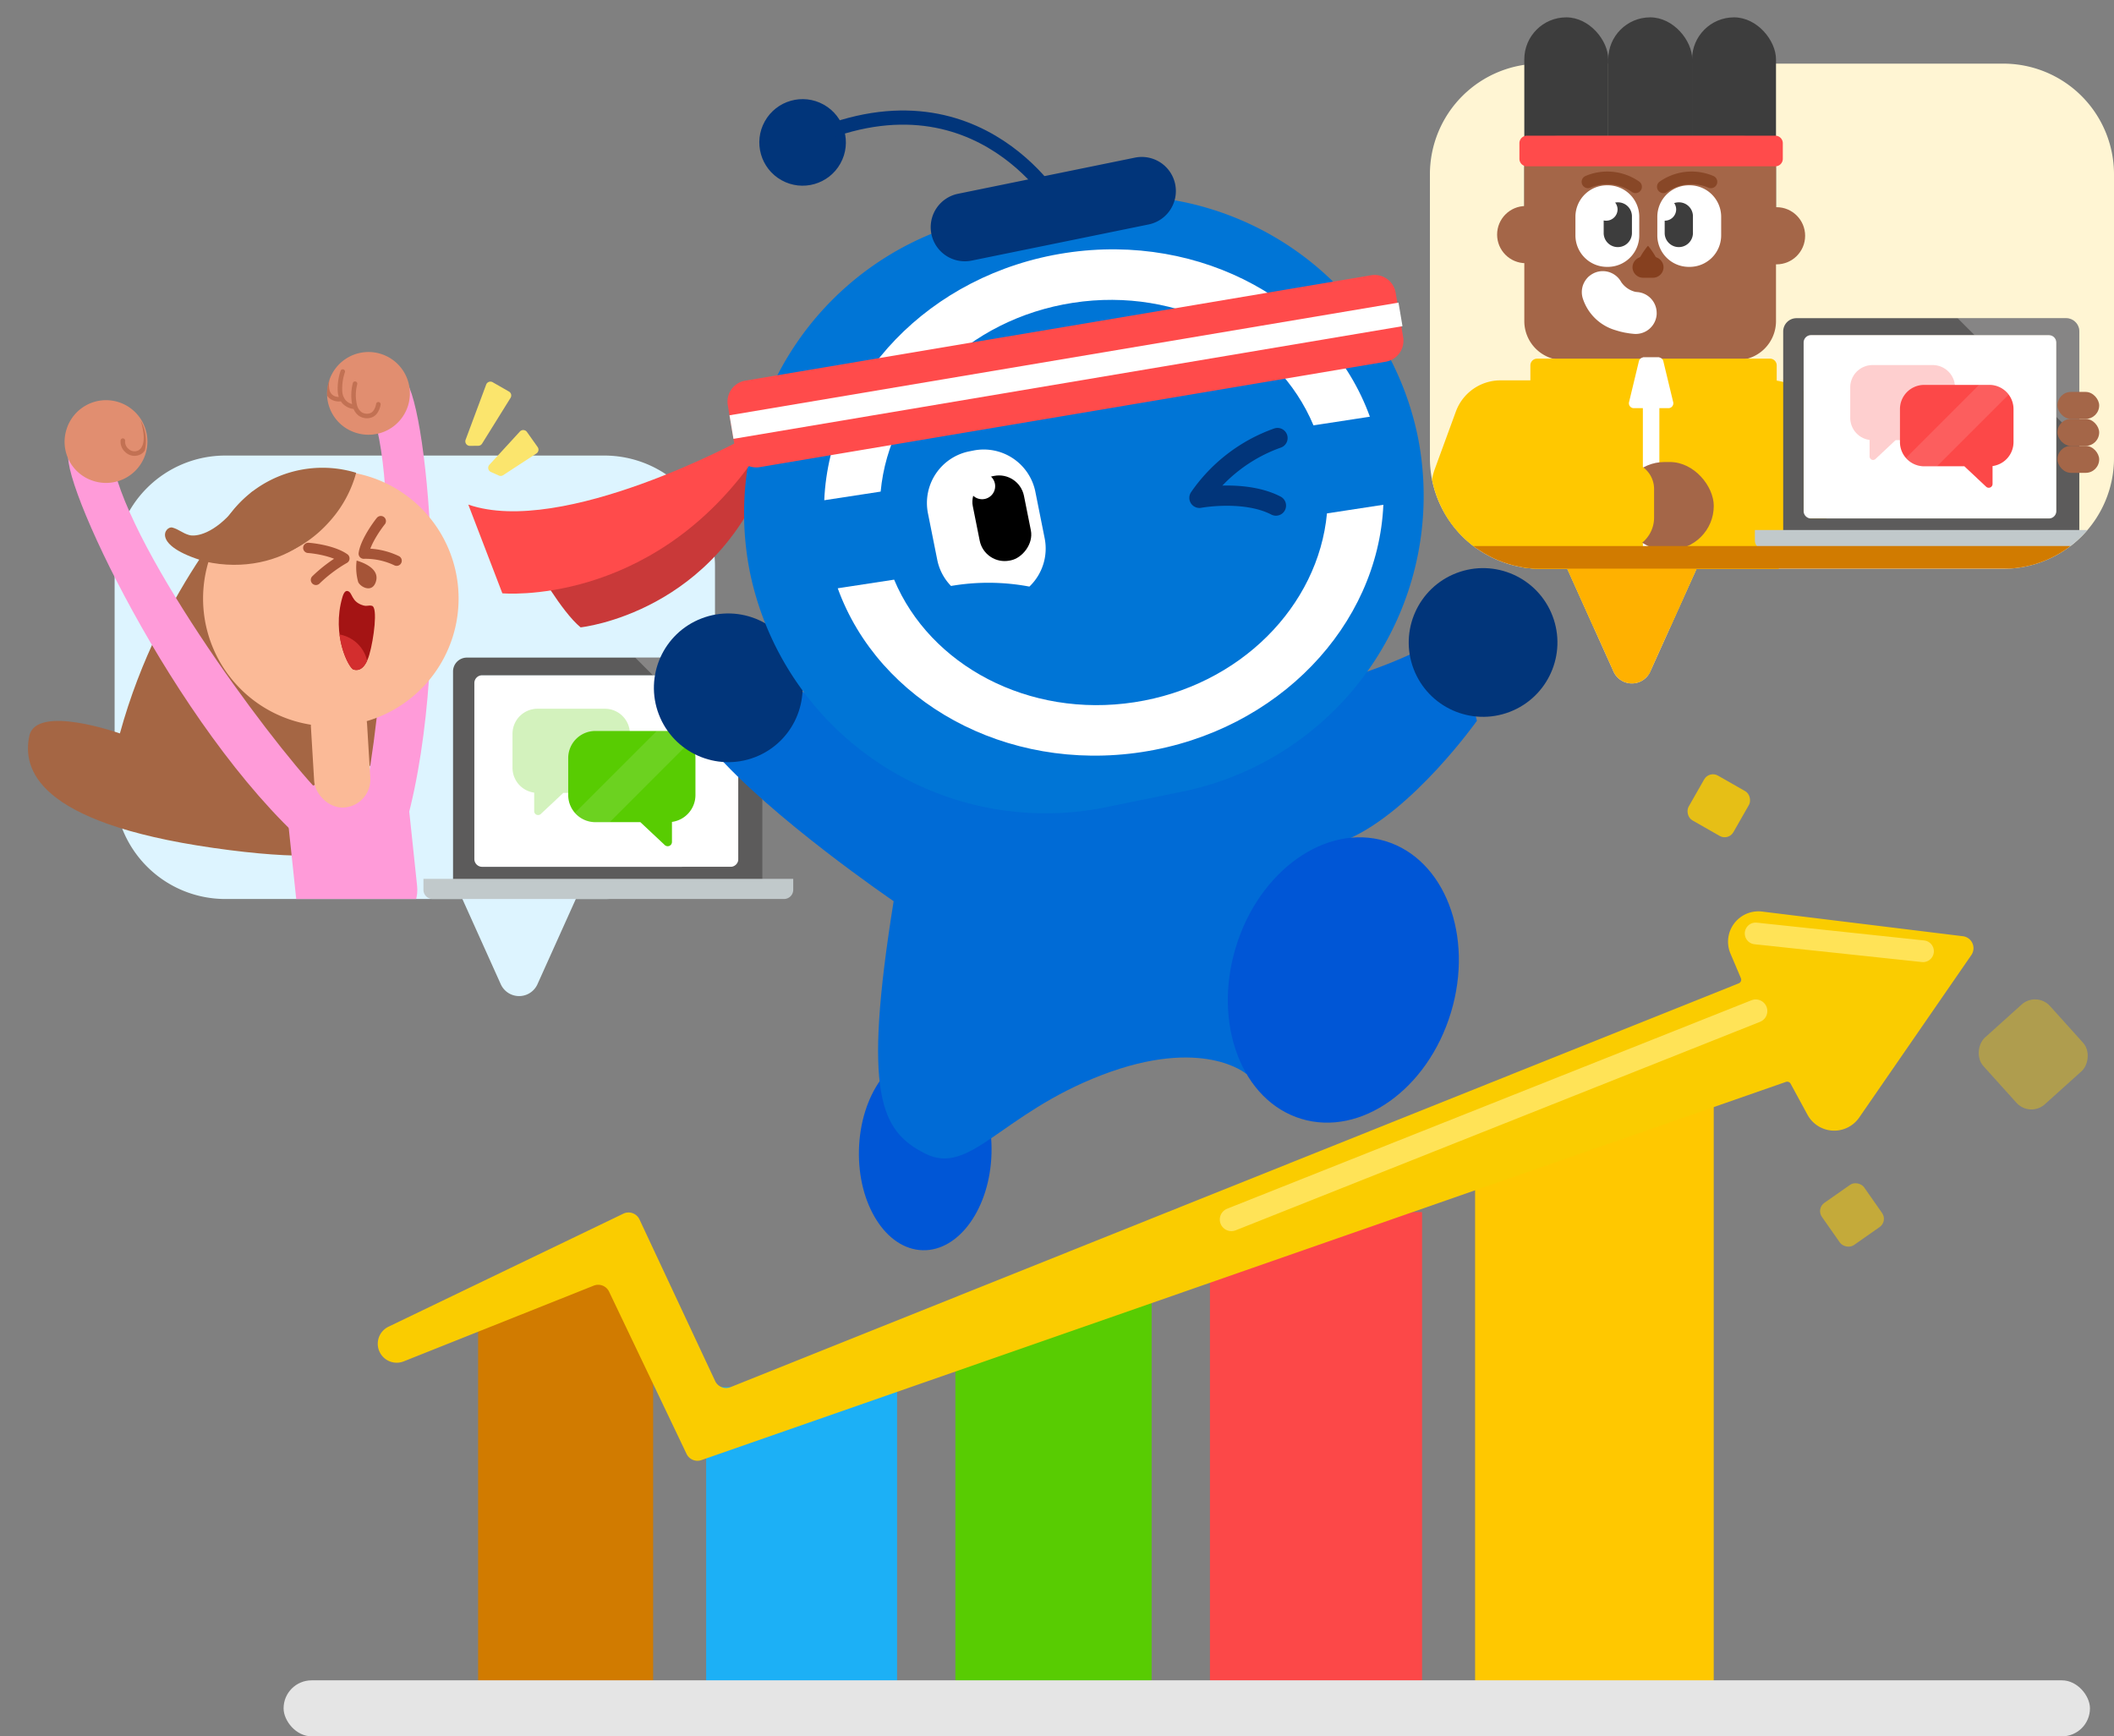 <svg xmlns="http://www.w3.org/2000/svg" xmlns:xlink="http://www.w3.org/1999/xlink" width="420.286" height="345.209" viewBox="0 0 420.286 345.209"><rect x="0" y="0" width="420.286" height="345.209" fill="#808080" stroke="none"/><defs><clipPath id="a"><rect width="119.362" height="110.95" rx="22" fill="#fff"/></clipPath><clipPath id="b"><path d="M1962.1,1010.729H1947.59a5.391,5.391,0,0,0-5.391,5.391v7.346a5.391,5.391,0,0,0,5.391,5.391h8.953l4.856,4.557a.847.847,0,0,0,1.426-.617v-3.989a5.391,5.391,0,0,0,4.67-5.342v-7.346A5.391,5.391,0,0,0,1962.1,1010.729Z" transform="translate(-1942.199 -1010.729)" fill="#716be2"/></clipPath><clipPath id="c"><path d="M22,135.608a22,22,0,0,1-22-22V44.525a22,22,0,0,1,22-22H83L92.2,2.092a4,4,0,0,1,7.295,0l9.2,20.434h5.308a22,22,0,0,1,22,22v69.084a22,22,0,0,1-22,22Z" transform="translate(136.005 135.608) rotate(180)" fill="#fff5d3"/></clipPath><clipPath id="d"><path d="M1959.964,1010.729H1947.01a4.812,4.812,0,0,0-4.812,4.811v6.556a4.812,4.812,0,0,0,4.812,4.812H1955l4.333,4.067a.756.756,0,0,0,1.273-.551v-3.56a4.811,4.811,0,0,0,4.168-4.767v-6.556A4.811,4.811,0,0,0,1959.964,1010.729Z" transform="translate(-1942.199 -1010.729)" fill="#716be2"/></clipPath></defs><g transform="translate(-1062.734 -138.445)"><g transform="translate(1157.79 354.122)"><path d="M6,0H34.792a0,0,0,0,1,0,0V80.619a0,0,0,0,1,0,0H0a0,0,0,0,1,0,0V6A6,6,0,0,1,6,0Z" transform="translate(0 37.981)" fill="#d17b00"/><rect width="37.955" height="58.505" transform="translate(45.335 60.095)" fill="#1cb0f6"/><path d="M9,0H39.009a0,0,0,0,1,0,0V78.537a0,0,0,0,1,0,0H0a0,0,0,0,1,0,0V9A9,9,0,0,1,9,0Z" transform="translate(94.888 40.064)" fill="#58cc02"/><rect width="42.172" height="93.297" transform="translate(145.494 25.303)" fill="#fc4848"/><path d="M5,0H47.444a0,0,0,0,1,0,0V118.6a0,0,0,0,1,0,0H0a0,0,0,0,1,0,0V5A5,5,0,0,1,5,0Z" transform="translate(198.209 0)" fill="#ffc800"/></g><g transform="translate(1062.734 206.227)"><g transform="translate(0 0)"><path d="M76.771,105.108l-7.63-16.945H22a22,22,0,0,1-22-22V22A22,22,0,0,1,22,0H97.362a22,22,0,0,1,22,22V66.163a22,22,0,0,1-22,22H91.695l-7.629,16.945a4,4,0,0,1-7.294,0Z" transform="translate(22.787 22.787)" fill="#ddf4ff"/><g clip-path="url(#a)"><g transform="translate(5.559 2.17)"><rect width="10.737" height="23.456" rx="5.368" transform="translate(38.202 122.916) rotate(28.577)" fill="#ff7878"/><rect width="24.206" height="6.574" rx="3.287" transform="matrix(0.877, -0.48, 0.48, 0.877, 96.747, 186.592)" fill="#ff7878"/><path d="M1007.418,303.486s-18.058,18.323-26.2,47.993c0,0-16.659-5.918-18.014.517s1.283,17.187,36.583,22.246,34.657-3.536,28.729-8.42,14.468-9.959,10.851-42.538S1007.418,303.486,1007.418,303.486Z" transform="translate(-962.939 -275.617)" fill="#a56644"/><path d="M1065.034,359.741c9.7-35.129,3.409-90.151-1.036-88.443s-13.489-11.082-6.446,4.695,2.427,64.168-.865,78.866C1056.237,368.2,1057.276,387.844,1065.034,359.741Z" transform="translate(-989.85 -265.966)" fill="#ff9bd9"/><path d="M1019.444,366.167c-26.383-25.141-49.284-75.565-44.592-76.386s5.869-16.44,7.942.712,30.916,56.281,41.3,67.2C1031.337,368.895,1040.55,386.278,1019.444,366.167Z" transform="translate(-966.243 -270.198)" fill="#ff9bd9"/><rect width="24.184" height="29.922" rx="7.662" transform="matrix(0.994, -0.105, 0.105, 0.994, 50.987, 86.565)" fill="#ff9bd9"/><path d="M1052.77,281.224a8.224,8.224,0,1,0-5.437-10.155A8.146,8.146,0,0,0,1052.77,281.224Z" transform="translate(-987.521 -265.119)" fill="#e18e70"/><path d="M979.021,294.759a8.224,8.224,0,1,0-5.438-10.155A8.145,8.145,0,0,0,979.021,294.759Z" transform="translate(-965.953 -269.077)" fill="#e18e70"/><path d="M1030.423,348.309a25.4,25.4,0,1,0-17.261-31.509A25.4,25.4,0,0,0,1030.423,348.309Z" transform="translate(-977.327 -274.885)" fill="#fbba97"/><path d="M1041.7,320.2c1.565.112,5.192.69,7.186,2.1a28.616,28.616,0,0,0-5.663,4.266" transform="translate(-985.972 -281.227)" fill="none" stroke="#a55437" stroke-linecap="round" stroke-linejoin="round" stroke-width="2.04"/><path d="M1015.9,313.306c5.761,4.933,15.88,2.568,22.6-5.282a23.686,23.686,0,0,0,4.989-9.34l-.256-.076a22.957,22.957,0,0,0-27.978,14.1Q1015.56,313.018,1015.9,313.306Z" transform="translate(-978.239 -274.642)" fill="#a56644"/><path d="M1009.444,317.62c15.286,3.479,28.551-7.634,22.774-15.523l-11.926,7.175c-4.515,3.927-1.608-6.268-4.893-2.229-4.106,5.05-7.789,5.712-9.162,5.311s-1.963-1.093-3.316-1.489S998.405,314.395,1009.444,317.62Z" transform="translate(-974.2 -275.933)" fill="#a56644"/><path d="M1060.683,312.675c-1.013,1.27-3.111,4.344-3.4,6.478a14.384,14.384,0,0,1,6.546,1.4" transform="translate(-990.531 -279.027)" fill="none" stroke="#a55437" stroke-linecap="round" stroke-linejoin="round" stroke-width="2.04"/><path d="M1059.134,327.817c.669-2.53-2.743-3.715-3.869-4.044a10.743,10.743,0,0,0,.307,4.259C1056.019,329.059,1058.466,330.346,1059.134,327.817Z" transform="translate(-989.921 -282.273)" fill="#a55437"/><path d="M1055.121,335.176c-2.4-.7-2.073-2.556-3.047-2.84-.368-.107-.754.086-1.082,1.211-2.22,7.6,1.3,14.122,2.209,14.388s2.258.072,3.149-2.979,1.7-9.347.55-9.683C1056.187,335.065,1055.976,335.426,1055.121,335.176Z" transform="translate(-988.479 -284.77)" fill="#a41414"/><path d="M1055.972,349.75a6.862,6.862,0,0,0-5.488-5.213c.512,4.008,2.193,6.8,2.782,6.972C1054.034,351.734,1055.116,351.63,1055.972,349.75Z" transform="translate(-988.542 -288.345)" fill="#d32e2e"/><path d="M1089.98,274.073a.9.9,0,0,1,1.293-.468l3.235,1.853a.9.9,0,0,1,.317,1.259l-5.661,9.1a.9.9,0,0,1-.759.425l-1.658.014a.9.9,0,0,1-.854-1.216Z" transform="translate(-998.882 -267.566)" fill="#fbe56d"/><path d="M1098.565,287.383a.9.9,0,0,1,1.4.088l2.126,3a.9.9,0,0,1-.243,1.277l-6.616,4.32a.9.9,0,0,1-.866.066l-1.571-.71a.9.9,0,0,1-.292-1.432Z" transform="translate(-1000.762 -271.545)" fill="#fbe56d"/><path d="M1047.006,275.276a8.352,8.352,0,0,1,.327-2.772q.1-.335.222-.656a4.538,4.538,0,0,0-.111,2.191,1.9,1.9,0,0,0,.638,1.088,2,2,0,0,0,1.234.388,4.85,4.85,0,0,1-.194-.911,10.938,10.938,0,0,1,.548-4.259.451.451,0,1,1,.862.265,10.08,10.08,0,0,0-.516,3.886,3.079,3.079,0,0,0,.633,1.632,2.507,2.507,0,0,0,1.31.8,9.852,9.852,0,0,1,.148-4.152.451.451,0,0,1,.876.216,8.473,8.473,0,0,0-.039,4.157,2.582,2.582,0,0,0,.827,1.342,1.94,1.94,0,0,0,1.544.32,1.447,1.447,0,0,0,.995-.727,3.207,3.207,0,0,0,.431-1.172.451.451,0,0,1,.893.132,4.109,4.109,0,0,1-.562,1.523,2.341,2.341,0,0,1-1.623,1.137,2.837,2.837,0,0,1-2.228-.5,3.181,3.181,0,0,1-.96-1.295l-.046-.006a3.577,3.577,0,0,1-2.259-1.2,3.389,3.389,0,0,1-.232-.316.43.43,0,0,1-.126.023,3.029,3.029,0,0,1-2.077-.579A2.489,2.489,0,0,1,1047.006,275.276Z" transform="translate(-987.522 -266.554)" fill="#a55437" opacity="0.5" style="isolation:isolate"/><path d="M992.941,284.43a8.259,8.259,0,0,1,.826,5.971,2.693,2.693,0,0,1-.751.7l-.034.019a2.617,2.617,0,0,1-3.025-.364,2.752,2.752,0,0,1-.992-2.424.451.451,0,1,1,.885.175,1.875,1.875,0,0,0,.7,1.571,1.716,1.716,0,0,0,2,.249c.853-.547,1.114-1.743.965-3.254A12.982,12.982,0,0,0,992.941,284.43Z" transform="translate(-970.54 -270.767)" fill="#a55437" opacity="0.5" style="isolation:isolate"/><path d="M1031.558,424.075s-7.838,6.185-7.6,12.814c0,0-4.536-4.6-7.276-2.89s-3.036,4.213-1.387,7.454S1029.661,466,1029.661,466s5.419,5.718,13.817-.909c3.919-3.093,2.6-22.037,2.6-22.037l24.97,46.616s2.65,3.359,7.012.827c1.621-.824,1.916-3.328.828-7.012s-16.249-51.68-16.249-51.68-3.621-8.044-6.686-7.9l-.028-4.066-24.395.17Z" transform="translate(-977.953 -310.368)" fill="#ea2b2b"/><rect width="11.18" height="22.002" rx="5.59" transform="matrix(0.998, -0.06, 0.06, 0.998, 55.918, 68.973)" fill="#fbba97"/></g></g><g transform="translate(84.184 62.957)"><rect width="52.482" height="38.084" transform="translate(10.123 3.512)" fill="#fff"/><path d="M1536.09,4096.52h-55.984a2.757,2.757,0,0,1-2.753-2.753v-41.288a2.755,2.755,0,0,1,2.753-2.752h55.985a2.755,2.755,0,0,1,2.752,2.752v41.288A2.756,2.756,0,0,1,1536.09,4096.52Zm-52.951-43.28a1.549,1.549,0,0,0-1.548,1.547v34.989a1.551,1.551,0,0,0,1.548,1.548h49.385a1.55,1.55,0,0,0,1.548-1.548v-34.989a1.549,1.549,0,0,0-1.548-1.547Z" transform="translate(-1471.468 -4049.727)" fill="#5c5b5b"/><path d="M1558.369,4070.225V4054.79a1.55,1.55,0,0,0-1.548-1.548h-15.436l-3.512-3.512h22.513a2.755,2.755,0,0,1,2.752,2.752v22.513Z" transform="translate(-1495.763 -4049.728)" fill="#fff" opacity="0.26" style="isolation:isolate"/><g transform="translate(0 43.996)"><path d="M1467.523,4125.4a1.829,1.829,0,0,0,1.824,1.824h69.869a1.83,1.83,0,0,0,1.824-1.824v-2.174h-73.518Z" transform="translate(-1467.521 -4123.229)" fill="#c1c9cb"/></g></g></g><g transform="translate(9234.642 -12824.016)"><g transform="translate(-9132.75 12897.141)"><g transform="translate(0 0)"><path d="M1819.846,959.923h13.391a4.974,4.974,0,0,1,4.974,4.974v6.777a4.974,4.974,0,0,1-4.974,4.974h-8.26l-4.48,4.2a.781.781,0,0,1-1.315-.569V976.6a4.974,4.974,0,0,1-4.309-4.928V964.9A4.974,4.974,0,0,1,1819.846,959.923Z" transform="translate(-1814.872 -959.923)" fill="#58cc02" opacity="0.26"/><path d="M1962.1,1010.729H1947.59a5.391,5.391,0,0,0-5.391,5.391v7.346a5.391,5.391,0,0,0,5.391,5.391h8.953l4.856,4.557a.847.847,0,0,0,1.426-.617v-3.989a5.391,5.391,0,0,0,4.67-5.342v-7.346A5.391,5.391,0,0,0,1962.1,1010.729Z" transform="translate(-1931.124 -1006.31)" fill="#58cc02"/></g><g transform="translate(11.076 4.419)" clip-path="url(#b)"><path d="M73.626,179.675,48.361,204.94l4.387,4.387L79.9,182.171Z" transform="translate(-49.282 -186.411)" fill="#fff" opacity="0.12"/></g></g></g></g><g transform="translate(1135.939 186.927) rotate(-21)"><path d="M0,5.443S1.545,15.95,3.99,20.223c0,0,26.508,7.155,46.839-16.861L47.5,0S23.163,10.727,0,5.443Z" transform="translate(8.107 66.091)" fill="#c93939"/><ellipse cx="19.634" cy="13.183" rx="19.634" ry="13.183" transform="translate(19.027 221.249) rotate(-67.512)" fill="#0056d6"/><g transform="translate(27.813 111.912)"><path d="M118.423,38.107s18.841,2.018,27.587-1.346L143.992,55.6s-18.167,12.112-32.3,12.784L76.034,104.719S70.651,94.626,49.119,94.626s-31.624,9.42-38.352,2.019-7.4-15.476,12.111-49.119c0,0-16.821-24.223-22.877-41.045L18.884,0S36.671,18.257,45.418,39.116Z" transform="translate(0 0)" fill="#006bd6"/><path d="M0,0,19.545,2.172l11.039,16.65S16.65,23.527,15.293,23.345,0,0,0,0Z" transform="translate(31.931 25.819)" fill="#006bd6"/></g><ellipse cx="28.849" cy="22.35" rx="28.849" ry="22.35" transform="matrix(0.613, -0.79, 0.79, 0.613, 93.201, 215.196)" fill="#0056d6"/><ellipse cx="14.78" cy="14.78" rx="14.78" ry="14.78" transform="translate(163.745 138.637)" fill="#01357a"/><ellipse cx="14.78" cy="14.78" rx="14.78" ry="14.78" transform="translate(20.414 93.273)" fill="#01357a"/><g transform="translate(46.623 0)"><g transform="translate(0 0)"><g transform="translate(0 38.221)"><path d="M85.262,3.41,69.678.813A60.022,60.022,0,0,0,.813,50.013h0a60.021,60.021,0,0,0,49.2,68.865l15.583,2.6a60.02,60.02,0,0,0,68.865-49.2h0A60.021,60.021,0,0,0,85.262,3.41Z" transform="translate(0 0)" fill="#0075d6"/></g><g transform="translate(36.333 81.184)"><g transform="translate(0 0)"><path d="M14.674.3,13.79.149A10.473,10.473,0,0,0,1.74,8.684L.148,18.012a10.342,10.342,0,0,0,.695,5.824,43.942,43.942,0,0,1,14.5,5.7,10.452,10.452,0,0,0,6.274-7.859L23.21,12.35A10.471,10.471,0,0,0,14.674.3Z" fill="#fff"/></g><rect width="17.11" height="10.378" rx="5.06" transform="translate(8.542 22.448) rotate(-80.308)"/><path d="M5.152,3.032A2.594,2.594,0,1,1,3.031.037,2.594,2.594,0,0,1,5.152,3.032Z" transform="translate(11.127 4.937)" fill="#fff"/></g><g transform="translate(15.975 49.949)"><g transform="translate(0 0)"><path d="M60.281,11.214c20.778,4.53,35.3,21.4,35.857,39.872L107.221,53.5c.462-23.944-18-46.23-44.807-52.073S9.545,8.164,0,30.129l11.083,2.416C19.279,15.984,39.5,6.684,60.281,11.214Z" transform="translate(3.78 0)" fill="#fff"/><path d="M46.948,42.288c-20.778-4.529-35.3-21.4-35.857-39.872L.009,0c-.463,23.945,18,46.23,44.806,52.073s52.87-6.736,62.414-28.7L96.147,20.957C87.95,37.517,67.726,46.817,46.948,42.288Z" transform="translate(0 47.431)" fill="#fff"/></g></g><g transform="translate(29.11 0)"><g transform="translate(0 0)"><path d="M43.314,5.992,7.894.092A6.78,6.78,0,1,0,5.666,13.468l35.419,5.9A6.78,6.78,0,1,0,43.314,5.992Z" transform="translate(29.406 32.632)" fill="#01357a"/><ellipse cx="8.605" cy="8.605" rx="8.605" ry="8.605" transform="translate(0 11.026) rotate(-39.841)" fill="#01357a"/><path d="M46.709,30.441S41.431-4.738,0,.539" transform="translate(8.365 11.921)" fill="none" stroke="#01357a" stroke-miterlimit="10" stroke-width="2.815"/></g></g><path d="M18.746.024A31.774,31.774,0,0,0,0,5.562s9.016,1.673,13.645,6.884" transform="translate(89.562 100.802)" fill="none" stroke="#01357a" stroke-linecap="round" stroke-linejoin="round" stroke-width="4.024"/></g></g><g transform="translate(53.381 52.169)"><path d="M3.393,17.171,127.071,42.2a4.232,4.232,0,0,0,4.988-3.308l1.779-8.79a4.233,4.233,0,0,0-3.308-4.988L6.85.085A4.232,4.232,0,0,0,1.864,3.394L.085,12.184A4.231,4.231,0,0,0,3.393,17.171Z" transform="translate(0 0)" fill="#ff4b4b"/><rect width="134.882" height="4.75" transform="translate(132.72 36.799) rotate(-168.56)" fill="#fff"/></g><path d="M55.662,7.4S15.185,12.808,0,0V18.893S26.027,31.745,55.607,12.35l4.139-2.744L57.521,7.685Z" transform="translate(0 55.525)" fill="#ff4b4b"/></g><g transform="translate(1347.015 138.446)"><path d="M22,122.957a22,22,0,0,1-22-22V44.525a22,22,0,0,1,22-22H83L92.2,2.092a4,4,0,0,1,7.295,0l9.2,20.434h5.308a22,22,0,0,1,22,22v56.432a22,22,0,0,1-22,22Z" transform="translate(136.005 135.608) rotate(180)" fill="#fff5d3"/><g transform="translate(0 0)" clip-path="url(#c)"><g transform="translate(-43.242 3.449)"><g transform="translate(43.487)"><g transform="translate(13.115)"><rect width="16.69" height="49.108" rx="8.345" transform="translate(38.757)" fill="#3d3d3d"/><rect width="16.69" height="49.108" rx="8.345" transform="translate(22.098)" fill="#3d3d3d"/><rect width="16.69" height="49.108" rx="8.345" transform="translate(5.408)" fill="#3d3d3d"/><path d="M1321.058,3986.515a6.6,6.6,0,0,0-6.6,6.6v30.2a7.756,7.756,0,0,0,7.757,7.756h34.526a7.757,7.757,0,0,0,7.757-7.756v-30.2a6.6,6.6,0,0,0-6.6-6.6Z" transform="translate(-1309.05 -3962.927)" fill="#a46648"/><ellipse cx="5.683" cy="5.683" rx="5.683" ry="5.683" transform="translate(49.873 37.741)" fill="#a46648"/><path d="M1337.035,4002.811a9.824,9.824,0,0,1,9.46-.981" transform="translate(-1303.986 -3969.129)" fill="none" stroke="#884727" stroke-linecap="round" stroke-linejoin="round" stroke-width="2.523"/><path d="M1372.643,4002.811a9.824,9.824,0,0,0-9.46-.981" transform="translate(-1345.117 -3969.129)" fill="none" stroke="#884727" stroke-linecap="round" stroke-linejoin="round" stroke-width="2.523"/><ellipse cx="5.683" cy="5.683" rx="5.683" ry="5.683" transform="translate(0 37.509)" fill="#a46648"/><path d="M1362.969,3986.41H1313.59a1.494,1.494,0,0,0-1.494,1.494v3.1a1.493,1.493,0,0,0,1.494,1.494h49.379a1.493,1.493,0,0,0,1.493-1.494v-3.1A1.494,1.494,0,0,0,1362.969,3986.41Z" transform="translate(-1307.662 -3962.882)" fill="#ff4b4b" fill-rule="evenodd"/></g><g transform="translate(0 72.17)"><path d="M1303.107,4088.916l4.182-11.417a9.451,9.451,0,0,1,8.875-6.2h59.695c.078,0,.154.007.232.008h-7.5v33.681h9.268c-.059,0-.117.009-.177.009h-63.341a11.964,11.964,0,0,1-11.234-16.08Z" transform="translate(-1302.374 -4071.298)" fill="#ffc800"/></g><rect width="45.602" height="3.733" rx="1.867" transform="translate(20.2 160.228)" fill="#afafaf" opacity="0.3" style="isolation:isolate"/><path d="M1341.388,4213.461h-12.758a3.281,3.281,0,0,0,0,6.561h12.758a3.281,3.281,0,1,0,0-6.561Z" transform="translate(-1282.348 -4059.83)" fill="#d52323" fill-rule="evenodd"/><path d="M1375.1,4213.461h-12.758a3.281,3.281,0,1,0,0,6.561H1375.1a3.281,3.281,0,1,0,0-6.561Z" transform="translate(-1335.384 -4059.83)" fill="#d52323" fill-rule="evenodd"/><path d="M1355.047,4073.947h-40.131a10.815,10.815,0,0,0-10.549,13.2l5.878,26a10.815,10.815,0,0,0,10.549,8.43h28.374a10.814,10.814,0,0,0,10.548-8.43l5.879-26a10.814,10.814,0,0,0-10.548-13.2Z" transform="translate(-1291.369 -4000.26)" fill="#ffc800" fill-rule="evenodd"/><path d="M1312.052,4130.076l1.591,7.039a10.814,10.814,0,0,0,10.548,8.429h28.374a10.815,10.815,0,0,0,10.548-8.429l1.591-7.039Z" transform="translate(-1294.764 -4024.226)" fill="#ffb100" fill-rule="evenodd"/><path d="M1361.841,4063.768h-46.3a1.337,1.337,0,0,0-1.336,1.336v4.618a1.336,1.336,0,0,0,1.336,1.336h46.3a1.336,1.336,0,0,0,1.336-1.336V4065.1A1.337,1.337,0,0,0,1361.841,4063.768Z" transform="translate(-1294.474 -3995.913)" fill="#ffc800" fill-rule="evenodd"/><rect width="11.706" height="35.815" rx="5.853" transform="translate(43.001 115.359)" fill="#ffb100"/><rect width="11.706" height="35.815" rx="5.853" transform="translate(31.87 115.359)" fill="#ffb100"/><rect width="52.012" height="33.791" rx="13.848" transform="translate(28.888 72.105)" fill="#ffc800"/><path d="M1358.2,4063.344h-3.281v38.286h3.281Z" transform="translate(-1312.826 -3995.732)" fill="#fff" fill-rule="evenodd"/><path d="M1355.976,4063.344h-2.964a.973.973,0,0,0-.946.745l-1.961,8.141a.972.972,0,0,0,.717,1.173.921.921,0,0,0,.228.027h6.888a.972.972,0,0,0,.945-1.2l-1.962-8.141A.972.972,0,0,0,1355.976,4063.344Z" transform="translate(-1310.76 -3995.732)" fill="#fff" fill-rule="evenodd"/><g transform="translate(2.494 88.405)"><rect width="18.518" height="17.444" rx="8.722" transform="translate(35.178 0)" fill="#a46648"/><path d="M8.746,0H36.468a5.361,5.361,0,0,1,5.361,5.361v5.69a6.44,6.44,0,0,1-6.44,6.44H8.746A8.746,8.746,0,0,1,0,8.746v0A8.746,8.746,0,0,1,8.746,0Z" transform="translate(0 0)" fill="#ffc800"/></g></g><g transform="translate(107.851 59.81)"><rect width="50.242" height="36.459" transform="translate(9.691 3.362)" fill="#fff"/><path d="M1277.748,4094.522h-53.6a2.639,2.639,0,0,1-2.636-2.636v-39.525a2.639,2.639,0,0,1,2.636-2.635h53.6a2.638,2.638,0,0,1,2.636,2.635v39.525A2.639,2.639,0,0,1,1277.748,4094.522Zm-50.692-41.433a1.482,1.482,0,0,0-1.482,1.481v33.495a1.484,1.484,0,0,0,1.482,1.482h47.278a1.483,1.483,0,0,0,1.481-1.482v-33.495a1.483,1.483,0,0,0-1.481-1.481Z" transform="translate(-1215.884 -4049.726)" fill="#5c5b5b"/><path d="M1301.66,4069.35v-14.776a1.484,1.484,0,0,0-1.482-1.481H1285.4l-3.362-3.364h21.552a2.639,2.639,0,0,1,2.635,2.636v21.55Z" transform="translate(-1241.726 -4049.728)" fill="#fff" opacity="0.26" style="isolation:isolate"/><g transform="translate(0 42.118)"><path d="M1211.688,4125.309a1.751,1.751,0,0,0,1.746,1.747h66.887a1.751,1.751,0,0,0,1.746-1.747v-2.079h-70.381Z" transform="translate(-1211.686 -4123.23)" fill="#c1c9cb"/></g></g><rect width="8.295" height="5.363" rx="2.681" transform="translate(168.006 74.469)" fill="#a46648"/><rect width="8.295" height="5.363" rx="2.681" transform="translate(168.006 79.831)" fill="#a46648"/><rect width="8.295" height="5.363" rx="2.681" transform="translate(168.006 85.194)" fill="#a46648"/><g transform="translate(72.174 33.392)"><path d="M1349.594,4041.658c0-.011,0-.021,0-.03h0a4.171,4.171,0,0,0-3.677-4.049l0,0-.063-.007h0l-.284-.027-.206-.024a4.763,4.763,0,0,1-2.822-1.952,4.172,4.172,0,0,0-4.973-1.954.257.257,0,0,0-.026.011,4.054,4.054,0,0,0-.422.169c-.051.023-.1.051-.151.076-.093.05-.184.1-.272.153-.052.033-.1.065-.154.1-.085.057-.166.118-.245.18-.044.036-.089.068-.131.1a3.719,3.719,0,0,0-.314.3c-.024.024-.046.052-.069.078-.082.091-.161.187-.236.285-.035.047-.067.1-.1.144-.054.081-.106.159-.155.24-.031.055-.062.108-.091.164-.045.085-.086.171-.126.26-.024.052-.048.1-.069.156a3.907,3.907,0,0,0-.144.417l0,.015v0a4.155,4.155,0,0,0,.062,2.422,9.664,9.664,0,0,0,6.442,6.246l0,0c.025.009.052.014.077.022.171.057.348.106.524.157.108.031.214.065.323.093.19.05.387.093.582.136.1.022.2.047.3.067.225.044.455.081.686.117.08.013.157.029.238.04q.473.067.963.109.216.019.427.017a4.177,4.177,0,0,0,4.1-3.811c.009-.1.009-.207.01-.309C1349.591,4041.737,1349.595,4041.7,1349.594,4041.658Z" transform="translate(-1333.444 -4016.339)" fill="#fff"/><path d="M1338.849,4003.626h0a6.265,6.265,0,0,1,6.345,6.181v3.853a6.265,6.265,0,0,1-6.345,6.181h0a6.265,6.265,0,0,1-6.346-6.181v-3.853A6.266,6.266,0,0,1,1338.849,4003.626Z" transform="translate(-1332.503 -4003.626)" fill="#fff"/><path d="M1367.263,4003.626h0a6.266,6.266,0,0,1,6.346,6.181v3.853a6.265,6.265,0,0,1-6.346,6.181h0a6.265,6.265,0,0,1-6.346-6.181v-3.853A6.265,6.265,0,0,1,1367.263,4003.626Z" transform="translate(-1344.636 -4003.626)" fill="#fff"/><path d="M1342.779,4013.181a2.26,2.26,0,0,0,2.288-2.23,2.18,2.18,0,0,0-.483-1.37,2.88,2.88,0,0,1,.53-.049,2.773,2.773,0,0,1,2.809,2.737v3.446a2.81,2.81,0,0,1-5.617,0v-2.582A2.346,2.346,0,0,0,1342.779,4013.181Z" transform="translate(-1336.69 -4006.147)" fill="#3d3d3d" fill-rule="evenodd"/><path d="M1363.46,4013.179a2.259,2.259,0,0,0,2.288-2.228,2.184,2.184,0,0,0-.4-1.268,2.88,2.88,0,0,1,.926-.152,2.773,2.773,0,0,1,2.808,2.737v3.446a2.81,2.81,0,0,1-5.617,0v-2.534Z" transform="translate(-1345.721 -4006.147)" fill="#3d3d3d" fill-rule="evenodd"/><path d="M1354.052,4028.329a2.075,2.075,0,0,0,4.15,0c0-1.116-1.988-3.7-2.074-3.7S1354.052,4027.213,1354.052,4028.329Z" transform="translate(-1341.704 -4012.592)" fill="#86401f"/><path d="M1354.435,4028.433h1.9a2.109,2.109,0,0,1,2.136,2.08h0a2.11,2.11,0,0,1-2.136,2.082h-1.9a2.109,2.109,0,0,1-2.135-2.082h0A2.108,2.108,0,0,1,1354.435,4028.433Z" transform="translate(-1340.955 -4014.218)" fill="#86401f"/></g><rect width="221.813" height="105.753" fill="none"/><rect width="220.286" height="4.494" rx="2.247" transform="translate(1.527 105.11)" fill="#d17b00"/><g transform="translate(9288.56 -13239.979)"><g transform="translate(-9161.75 13309.108)"><g transform="translate(0 0)"><path d="M1819.311,959.923h11.95a4.439,4.439,0,0,1,4.439,4.439v6.048a4.439,4.439,0,0,1-4.439,4.439h-7.372l-4,3.752a.7.7,0,0,1-1.173-.508v-3.284a4.439,4.439,0,0,1-3.846-4.4v-6.048A4.439,4.439,0,0,1,1819.311,959.923Z" transform="translate(-1814.872 -959.923)" fill="#fc4848" opacity="0.26"/><path d="M1959.964,1010.729H1947.01a4.812,4.812,0,0,0-4.812,4.811v6.556a4.812,4.812,0,0,0,4.812,4.812H1955l4.333,4.067a.756.756,0,0,0,1.273-.551v-3.56a4.811,4.811,0,0,0,4.168-4.767v-6.556A4.811,4.811,0,0,0,1959.964,1010.729Z" transform="translate(-1932.314 -1006.785)" fill="#fc4848"/></g><g transform="translate(9.885 3.944)" clip-path="url(#d)"><path d="M70.909,179.675,48.361,202.223l3.915,3.915L76.512,181.9Z" transform="translate(-49.183 -185.687)" fill="#fff" opacity="0.12"/></g></g></g></g></g></g><g transform="translate(1155.526 261.321) rotate(7)"><path d="M.594,120.4h0a3.765,3.765,0,0,0,4.982,1.272l35.655-19.545a2.4,2.4,0,0,1,3.18.815l19.216,30.135a2.4,2.4,0,0,0,3.087.864l204.83-100.9a.784.784,0,0,1,.986.248L276.609,39a6.042,6.042,0,0,0,10.269-.71L305.068,3.515A2.4,2.4,0,0,0,302.94,0h-40.2A6.041,6.041,0,0,0,257.5,9.06l2.651,4.593a.784.784,0,0,1-.3,1.079L70.7,118.833A2.4,2.4,0,0,1,67.5,118L48.661,87.956a2.4,2.4,0,0,0-3.332-.746L1.732,115.2A3.766,3.766,0,0,0,.594,120.4Z" transform="translate(0 26.534)" fill="#facc00"/><line x1="98.413" y2="53.838" transform="translate(165.464 46.322)" fill="none" stroke="#ffe357" stroke-linecap="round" stroke-miterlimit="10" stroke-width="4.617"/><line y1="0.544" x2="33.458" transform="translate(261.98 30.466)" fill="none" stroke="#ffe357" stroke-linecap="round" stroke-miterlimit="10" stroke-width="4.318"/><rect width="10.247" height="10.247" rx="2" transform="translate(248.869 0) rotate(22.71)" fill="#facc00" opacity="0.83"/><rect width="10.247" height="10.247" rx="2" transform="matrix(0.743, -0.669, 0.669, 0.743, 280.581, 83.843)" fill="#facc00" opacity="0.55"/><rect width="17.827" height="17.827" rx="4" transform="translate(318.806 35.578) rotate(40.996)" fill="#facc00" opacity="0.39"/></g><rect width="359.127" height="11.138" rx="5.569" transform="translate(1119.114 472.516)" fill="#e5e5e5"/></g></svg>